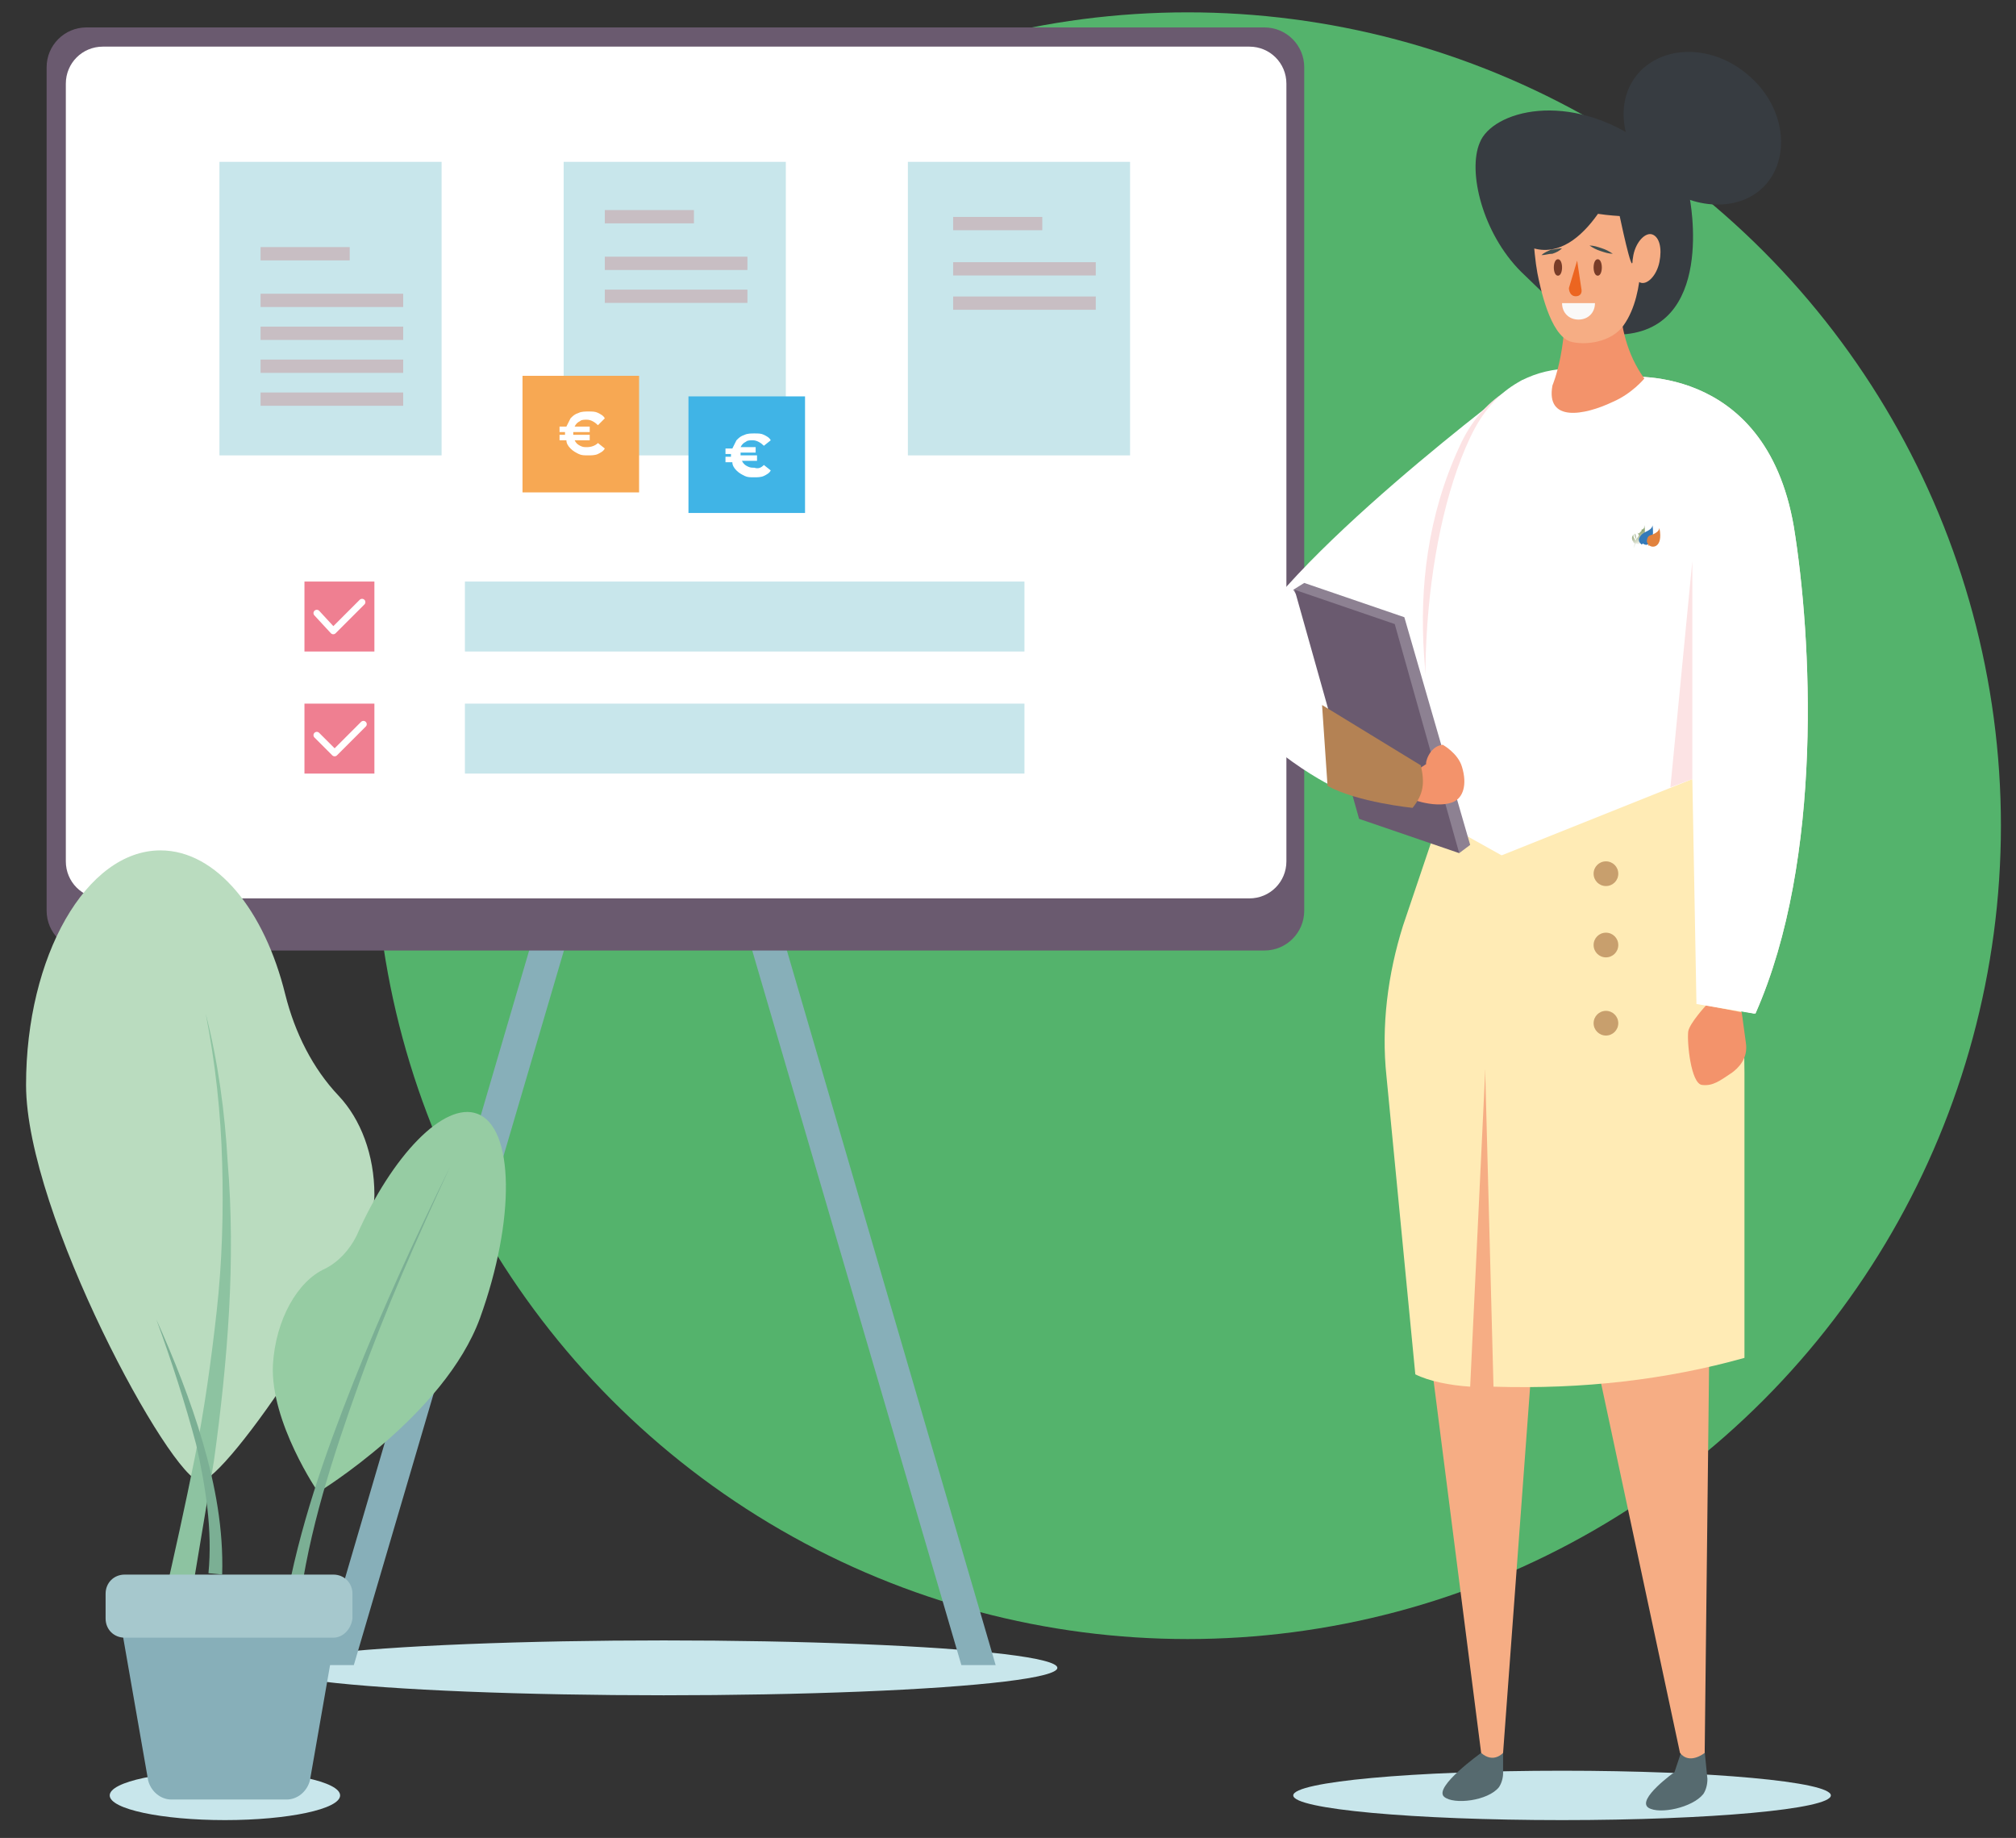 <?xml version="1.0" encoding="utf-8"?>
<!-- Generator: Adobe Illustrator 22.1.0, SVG Export Plug-In . SVG Version: 6.00 Build 0)  -->
<svg version="1.1" id="Layer_1" xmlns="http://www.w3.org/2000/svg" xmlns:xlink="http://www.w3.org/1999/xlink" x="0px" y="0px"
	 viewBox="0 0 147 134" style="enable-background:new 0 0 147 134;" xml:space="preserve">
<rect x="0" y="0" width="147" height="134" fill="#333333" stroke="none"/>
<style type="text/css">
	.st0{fill:#54B36C;}
	.st1{fill:#C8E6EB;}
	.st2{fill:#87AFB9;}
	.st3{fill:#6A5A6F;}
	.st4{fill:#FFFFFF;}
	.st5{fill:none;stroke:#C8BEC3;stroke-width:0.969;stroke-miterlimit:10;}
	.st6{fill:#F7A853;}
	.st7{fill:#40B4E6;}
	.st8{fill:#EF7F91;}
	.st9{fill:none;stroke:#FFFFFF;stroke-width:0.484;stroke-linecap:round;stroke-linejoin:round;stroke-miterlimit:10;}
	.st10{fill:#BADCBF;}
	.st11{fill:#8DC3A1;}
	.st12{fill:#96CCA3;}
	.st13{fill:#7BAF94;}
	.st14{fill:#A6C8CD;}
	.st15{fill:#566A6F;}
	.st16{fill:#F6AD84;}
	.st17{fill:#373C41;}
	.st18{fill:#FCE3E4;}
	.st19{fill:#F3936B;}
	.st20{fill:#FAF9F8;}
	.st21{fill:#415050;}
	.st22{fill:#783C28;}
	.st23{fill:#EC6520;}
	.st24{fill:#FFEBB5;}
	.st25{fill:#8D8192;}
	.st26{fill:#B48254;}
	.st27{fill:#C89F6D;}
	.st28{fill:url(#SVGID_1_);}
	.st29{fill:url(#SVGID_2_);}
	.st30{fill:url(#SVGID_3_);}
	.st31{fill:url(#SVGID_4_);}
	.st32{fill:url(#SVGID_5_);}
	.st33{fill:url(#SVGID_6_);}
</style>
<g>
	<ellipse class="st0" cx="86.6" cy="60.2" rx="59.3" ry="59.3"/>
</g>
<g>
	<g>
		<ellipse class="st1" cx="48.4" cy="121.6" rx="28.7" ry="2"/>
		<g>
			<polygon class="st2" points="25.8,121.4 48,45.9 70.1,121.4 72.6,121.4 48,37.2 23.3,121.4 			"/>
		</g>
		<g>
			<path class="st3" d="M92.2,69.3H6.3c-1.6,0-2.9-1.3-2.9-2.9V4.9C3.4,3.3,4.7,2,6.3,2h85.9c1.6,0,2.9,1.3,2.9,2.9v61.5
				C95.1,68,93.8,69.3,92.2,69.3z"/>
		</g>
		<path class="st4" d="M91.1,65.5H7.5c-1.5,0-2.7-1.2-2.7-2.7V6.1c0-1.5,1.2-2.7,2.7-2.7h83.6c1.5,0,2.7,1.2,2.7,2.7v56.7
			C93.8,64.3,92.6,65.5,91.1,65.5z"/>
		<g>
			<rect x="16" y="11.8" class="st1" width="16.2" height="21.4"/>
			<rect x="41.1" y="11.8" class="st1" width="16.2" height="21.4"/>
			<rect x="66.2" y="11.8" class="st1" width="16.2" height="21.4"/>
			<line class="st5" x1="19" y1="29.1" x2="29.4" y2="29.1"/>
			<line class="st5" x1="19" y1="26.7" x2="29.4" y2="26.7"/>
			<line class="st5" x1="19" y1="24.3" x2="29.4" y2="24.3"/>
			<line class="st5" x1="19" y1="21.9" x2="29.4" y2="21.9"/>
			<line class="st5" x1="19" y1="18.5" x2="25.5" y2="18.5"/>
			<line class="st5" x1="44.1" y1="21.6" x2="54.5" y2="21.6"/>
			<line class="st5" x1="44.1" y1="19.2" x2="54.5" y2="19.2"/>
			<line class="st5" x1="44.1" y1="15.8" x2="50.6" y2="15.8"/>
			<line class="st5" x1="69.5" y1="22.1" x2="79.9" y2="22.1"/>
			<line class="st5" x1="69.5" y1="19.6" x2="79.9" y2="19.6"/>
			<line class="st5" x1="69.5" y1="16.3" x2="76" y2="16.3"/>
			<rect x="38.1" y="27.4" class="st6" width="8.5" height="8.5"/>
			<rect x="50.2" y="28.9" class="st7" width="8.5" height="8.5"/>
			<rect x="22.2" y="42.4" class="st8" width="5.1" height="5.1"/>
			<rect x="22.2" y="51.3" class="st8" width="5.1" height="5.1"/>
			<rect x="33.9" y="42.4" class="st1" width="40.8" height="5.1"/>
			<rect x="33.9" y="51.3" class="st1" width="40.8" height="5.1"/>
			<polyline class="st9" points="26.4,43.9 24.3,46 23.1,44.7 			"/>
			<polyline class="st9" points="26.5,52.8 24.4,54.9 23.1,53.6 			"/>
		</g>
		<g>
			<path class="st4" d="M43.6,32.3l0.5,0.4c-0.1,0.2-0.3,0.3-0.5,0.4c-0.2,0.1-0.5,0.1-0.7,0.1c-0.3,0-0.5,0-0.7-0.1
				c-0.2-0.1-0.4-0.2-0.6-0.4c-0.2-0.2-0.3-0.4-0.3-0.6h-0.5v-0.4h0.4c0,0,0-0.1,0-0.1s0-0.1,0-0.1h-0.4v-0.4h0.5
				c0.1-0.2,0.2-0.4,0.3-0.6c0.2-0.2,0.3-0.3,0.6-0.4c0.2-0.1,0.5-0.1,0.7-0.1c0.3,0,0.5,0,0.7,0.1c0.2,0.1,0.4,0.2,0.5,0.4L43.6,31
				c-0.2-0.2-0.5-0.4-0.8-0.4c-0.2,0-0.4,0-0.5,0.1c-0.2,0.1-0.3,0.2-0.4,0.4H43v0.4h-1.2c0,0,0,0.1,0,0.1s0,0.1,0,0.1H43v0.4h-1.1
				c0.1,0.2,0.2,0.3,0.4,0.4c0.2,0.1,0.3,0.1,0.5,0.1C43.1,32.6,43.4,32.5,43.6,32.3z"/>
		</g>
		<g>
			<path class="st4" d="M55.7,33.9l0.5,0.4c-0.1,0.2-0.3,0.3-0.5,0.4c-0.2,0.1-0.5,0.1-0.7,0.1c-0.3,0-0.5,0-0.7-0.1
				c-0.2-0.1-0.4-0.2-0.6-0.4c-0.2-0.2-0.3-0.4-0.3-0.6h-0.5v-0.4h0.4c0,0,0-0.1,0-0.1s0-0.1,0-0.1h-0.4v-0.4h0.5
				c0.1-0.2,0.2-0.4,0.3-0.6c0.2-0.2,0.3-0.3,0.6-0.4c0.2-0.1,0.5-0.1,0.7-0.1c0.3,0,0.5,0,0.7,0.1c0.2,0.1,0.4,0.2,0.5,0.4
				l-0.5,0.4c-0.2-0.2-0.5-0.4-0.8-0.4c-0.2,0-0.4,0-0.5,0.1c-0.2,0.1-0.3,0.2-0.4,0.4h1.1v0.4H54c0,0,0,0.1,0,0.1s0,0.1,0,0.1h1.2
				v0.4h-1.1c0.1,0.2,0.2,0.3,0.4,0.4c0.2,0.1,0.3,0.1,0.5,0.1C55.3,34.2,55.5,34.1,55.7,33.9z"/>
		</g>
	</g>
	<path class="st1" d="M24.8,130.9c0,1-3.8,1.8-8.4,1.8s-8.4-0.8-8.4-1.8s3.8-1.8,8.4-1.8S24.8,129.9,24.8,130.9z"/>
	<path class="st1" d="M133.5,130.9c0,1-8.8,1.8-19.6,1.8s-19.6-0.8-19.6-1.8s8.8-1.8,19.6-1.8S133.5,129.9,133.5,130.9z"/>
	<g>
		<path class="st2" d="M20.9,131.2h-8.4c-0.8,0-1.5-0.6-1.7-1.4l-2.2-12.6h16.2l-2.2,12.6C22.4,130.6,21.7,131.2,20.9,131.2z"/>
		<g>
			<g>
				<path class="st10" d="M24.7,79.9c-1.9-2-3.2-4.6-3.9-7.4c-1.5-6.1-5-10.5-9.1-10.5c-5.4,0-9.8,7.7-9.8,17.1s10.6,28.8,12.7,28.9
					c1.8,0.1,12.7-15.8,12.7-20.9C27.3,84.2,26.3,81.6,24.7,79.9z"/>
				<g>
					<path class="st11" d="M15,73.9c0.9,3.5,1.4,7.2,1.6,10.8c0.3,3.6,0.3,7.3,0.1,10.9c-0.2,3.6-0.6,7.3-1.1,10.9
						c-0.6,3.6-1.2,7.2-1.8,10.8l-1.9-0.4c0.8-3.5,1.6-7.1,2.3-10.6s1.2-7.1,1.6-10.7c0.4-3.6,0.5-7.2,0.4-10.8
						C16.1,81.1,15.7,77.5,15,73.9z"/>
				</g>
			</g>
			<path class="st12" d="M35,96.1c2.6-7.2,2.5-13.9-0.2-14.9c-2.4-0.9-6.2,3-8.8,8.9c-0.5,1-1.3,1.9-2.3,2.4c-2,0.9-3.6,3.7-3.8,7
				c-0.2,4.2,3.3,9.3,3.3,9.3S32.4,103.2,35,96.1z"/>
			<g>
				<path class="st13" d="M32.8,85.1c-2.4,5.2-4.7,10.4-6.6,15.7c-1.9,5.3-3.7,10.8-4.4,16.4l-1-0.1c1-5.7,2.9-11.1,5-16.4
					C27.9,95.4,30.3,90.2,32.8,85.1z"/>
			</g>
		</g>
		<path class="st14" d="M24.3,119.4H9.1c-0.8,0-1.4-0.6-1.4-1.4v-1.8c0-0.8,0.6-1.4,1.4-1.4h15.2c0.8,0,1.4,0.6,1.4,1.4v1.8
			C25.6,118.8,25,119.4,24.3,119.4z"/>
		<g>
			<path class="st13" d="M11.4,96.2c1.3,2.9,2.5,5.9,3.4,9s1.5,6.3,1.4,9.6l-1-0.1c0.3-3.1-0.2-6.3-0.9-9.4
				C13.5,102.3,12.5,99.2,11.4,96.2z"/>
		</g>
	</g>
	<g>
		<path class="st15" d="M122.6,127.7l-0.5,1.5c0,0-2.8,2-1.9,2.6c0.8,0.5,3.2,0,4-1c0.2-0.3,0.3-0.7,0.3-1.1l-0.2-2H122.6z"/>
		<path class="st15" d="M109.6,127.8H108c0,0-3.5,2.5-2.7,3.2c0.7,0.6,3.2,0.3,4-0.7c0.2-0.3,0.3-0.7,0.3-1v-1.6V127.8z"/>
		<path class="st16" d="M113.5,66.2l-8.1-4.6l-2.4,7.3c-1.1,3.3-1.5,6.9-1.2,10.4l6.2,48.5c0.9,0.8,1.6,0,1.6,0l3.9-52.8V66.2z"/>
		<path class="st16" d="M109.6,67.4l12.9,60.4c0.7,0.9,1.8,0,1.8,0l0.7-61.6L109.6,67.4z"/>
		<path class="st4" d="M112.2,58l-15.3-0.8c0,0-8.8-4.5-6.8-9.2c3-7,20.9-20.3,20.9-20.3L112.2,58z"/>
		<path class="st17" d="M110.9,19.8c1.8,1.7,4.4,4.6,7,4.6c7.3-0.1,5.3-10,5.3-10l-3.3-3.9c-5.5-4-11.1-2.4-12-0.1
			C107,12.5,108.1,17,110.9,19.8z"/>
		<path class="st18" d="M106.4,32.6c-4.6,10-2.4,20.8,0.5,29.2c2.1,6,16.6-1.4,16.6-1.4l0.2,12.7l4.3,0.8c5-11.3,4.1-27.5,2.8-35.5
			c-2.1-12.2-12.5-10.9-12.5-10.9S109.8,25,106.4,32.6z"/>
		<path class="st4" d="M107.2,31.9c-3.6,7.6-4.4,21.5-1.5,29.9c2,6,17.8-1.4,17.8-1.4l0.2,12.7l4.3,0.8c5-11.3,4.1-27.5,2.8-35.5
			c-2.1-12.2-12.5-10.9-12.5-10.9S110.7,24.4,107.2,31.9z"/>
		<path class="st19" d="M114,20.3c0.5,4.8-0.8,7.8-0.8,7.8c-0.5,2.7,2.3,2.2,4.4,1.2c1.4-0.6,2.3-1.7,2.3-1.7
			c-2.6-3.6-1.6-8.2-1.6-8.2L114,20.3z"/>
		<path class="st16" d="M119.5,15.8c0,0-1.6,0-2.9-0.2c-2.6-0.4-4.9-0.2-4.9-0.2s0.1,2.9,0.4,4.5c0.2,1,0.9,4.5,2.4,5
			c1,0.3,3,0.1,3.9-1.2c1.7-2.4,1.2-6.6,1.2-6.6C119.6,16.9,119.5,15.8,119.5,15.8z"/>
		<path class="st17" d="M117.9,14.8c0,0,0.9,4.4,1.1,4.4c0.2,0,0.8-2.2,0.8-2.2C120,14.6,117.9,14.8,117.9,14.8z"/>
		<path class="st20" d="M113.9,22.1c0,0.7,0.5,1.2,1.2,1.2c0.7,0,1.2-0.5,1.2-1.2H113.9z"/>
		<g>
			<path class="st21" d="M116.8,18.1c0.3,0.1,0.5,0.2,0.8,0.4c-0.3,0-0.6-0.1-0.9-0.2c-0.3-0.1-0.5-0.2-0.8-0.4
				C116.2,17.9,116.5,18,116.8,18.1z"/>
		</g>
		<g>
			<path class="st21" d="M113.2,18.5c-0.3,0-0.5,0.1-0.8,0.1c0.2-0.2,0.5-0.3,0.7-0.4c0.3,0,0.5-0.1,0.8-0.1
				C113.7,18.3,113.5,18.4,113.2,18.5z"/>
		</g>
		<path class="st22" d="M116.5,18.9c0.2,0,0.3,0.3,0.3,0.6c0,0.3-0.1,0.6-0.3,0.6c-0.2,0-0.3-0.3-0.3-0.6S116.3,18.9,116.5,18.9z"/>
		<path class="st22" d="M113.6,18.9c0.2,0,0.3,0.3,0.3,0.6c0,0.3-0.1,0.6-0.3,0.6c-0.2,0-0.3-0.3-0.3-0.6S113.4,18.9,113.6,18.9z"/>
		<path class="st16" d="M120.5,17.1c0.5,0.2,0.7,1,0.5,2c-0.2,1-0.9,1.7-1.4,1.5s-0.7-1-0.5-2C119.3,17.6,120,16.9,120.5,17.1z"/>
		<path class="st23" d="M115.3,21c0.1,0.4-0.1,0.6-0.4,0.6c-0.4,0-0.5-0.4-0.5-0.6l0.6-2L115.3,21z"/>
		<path class="st17" d="M112.6,11.5c-4.1,0.2-5.9,3.8-1.7,6.2c4.2,2.5,7.1-4.8,7.1-4.8C118.1,10.5,116.7,11.5,112.6,11.5z"/>
		<path class="st24" d="M107.2,101.1l1.1-23.1l5.2-13.4l-8.6-4.8l-2.6,7.7c-1.1,3.5-1.6,7.3-1.2,11l2.1,21.7
			C104.2,100.7,105.7,101,107.2,101.1z"/>
		<path class="st24" d="M127.2,99V78.2c0-5.4-1-10.8-3-15.8l-0.8-5.6L107.9,63l1,38.1C115.4,101.3,121.5,100.6,127.2,99z"/>
		<path class="st19" d="M124.4,73.3c0,0-1.2,1.3-1.3,1.9c-0.1,0.8,0.2,3.8,1,3.9c0.8,0.1,1.3-0.3,2.2-0.9c0.4-0.3,1.2-1,1-2.2
			l-0.3-2.2L124.4,73.3z"/>
		<polygon class="st4" points="128.9,65.6 127.9,73.9 123.7,73.2 123.4,56.8 		"/>
		<g>
			<polygon class="st25" points="94.3,43 95.1,42.5 102.4,45 107.2,61.6 106.4,62.2 			"/>
		</g>
		<g>
			<polygon class="st3" points="94.4,43 101.7,45.5 106.4,62.2 99.1,59.7 			"/>
		</g>
		<path class="st19" d="M104,55.7l-1.5,1v1.4c0,0,2,0.9,3.4,0.4c0.8-0.3,1.1-1.3,0.7-2.6c-0.3-1-1.4-1.6-1.4-1.6
			C104.2,54.4,103.9,55.7,104,55.7z"/>
		<path class="st26" d="M96.4,51.4l0.4,5.9l0,0c2.2,1.2,6.2,1.6,6.2,1.6c0.8-1,0.9-1.8,0.6-3.1L96.4,51.4z"/>
		<path class="st27" d="M117.1,62.8c0.5,0,0.9,0.4,0.9,0.9s-0.4,0.9-0.9,0.9s-0.9-0.4-0.9-0.9C116.2,63.2,116.6,62.8,117.1,62.8z"/>
		<path class="st27" d="M117.1,68c0.5,0,0.9,0.4,0.9,0.9s-0.4,0.9-0.9,0.9s-0.9-0.4-0.9-0.9S116.6,68,117.1,68z"/>
		<circle class="st27" cx="117.1" cy="74.6" r="0.9"/>
		<path class="st17" d="M127.5,5.5c2.6,2.2,3.1,5.8,1.3,7.9c-1.8,2.1-5.4,2-8-0.2s-3.2-5.8-1.3-7.9C121.4,3.2,125,3.3,127.5,5.5z"/>
		<polygon class="st18" points="121.8,57.4 123.4,40.9 123.4,56.8 		"/>
	</g>
</g>
<g>
	<g>
		<g>
			<g>
				
					<linearGradient id="SVGID_1_" gradientUnits="userSpaceOnUse" x1="85.223" y1="-58.742" x2="85.814" y2="-57.836" gradientTransform="matrix(1.236 0.199 -0.199 1.236 2.218 94.198)">
					<stop  offset="0" style="stop-color:#608647"/>
					<stop  offset="0.367" style="stop-color:#A5B48C"/>
					<stop  offset="0.749" style="stop-color:#E6E9DE"/>
					<stop  offset="0.921" style="stop-color:#FFFFFF"/>
				</linearGradient>
				<path class="st28" d="M119.9,38.3c-0.1,0.5-0.8,0.4-0.9,0.9c0,0.1,0,0.2,0.1,0.3c0,0.1,0.1,0.1,0.1,0.1c0,0.1-0.1,0.2-0.1,0.4
					h0.1c0-0.2,0-0.3,0.1-0.4C119.5,39.8,120.1,39.6,119.9,38.3z"/>
				
					<radialGradient id="SVGID_2_" cx="8012.037" cy="-5127.616" r="9.272" gradientTransform="matrix(0.227 3.654538e-02 -3.654538e-02 0.227 -1885.355 907.955)" gradientUnits="userSpaceOnUse">
					<stop  offset="0.191" style="stop-color:#608647"/>
					<stop  offset="0.226" style="stop-color:#6D8E52"/>
					<stop  offset="0.372" style="stop-color:#A2B189"/>
					<stop  offset="0.503" style="stop-color:#CBD2BB"/>
					<stop  offset="0.613" style="stop-color:#E7EAE0"/>
					<stop  offset="0.699" style="stop-color:#F9FAF7"/>
					<stop  offset="0.75" style="stop-color:#FFFFFF"/>
				</radialGradient>
				<path class="st29" d="M119.3,39.3c-0.1-0.1-0.1-0.3-0.1-0.4l0,0C119.3,39,119.3,39.2,119.3,39.3c0.1-0.1,0.2-0.2,0.2-0.3
					c-0.1-0.1-0.1-0.2-0.1-0.3l0,0c0,0.1,0,0.2,0.1,0.2c0.1-0.1,0.1-0.1,0.2-0.2c0-0.1,0-0.2,0-0.2l0,0c0,0.1,0,0.1,0.1,0.1
					c0.1-0.1,0.1-0.2,0.1-0.2c0-0.1,0.1-0.2,0.1-0.3c-0.1,0.5-0.8,0.4-0.9,0.9c0,0.1,0,0.2,0.1,0.3c0,0.1,0.1,0.1,0.1,0.1
					C119.2,39.5,119.3,39.4,119.3,39.3z"/>
			</g>
			
				<radialGradient id="SVGID_3_" cx="7854.346" cy="-5125.014" r="9.272" gradientTransform="matrix(0.227 3.651356e-02 -3.651356e-02 0.227 -1847.279 912.432)" gradientUnits="userSpaceOnUse">
				<stop  offset="0" style="stop-color:#DBE4F3"/>
				<stop  offset="0.152" style="stop-color:#D8E1F1"/>
				<stop  offset="0.288" style="stop-color:#CFDAEE"/>
				<stop  offset="0.418" style="stop-color:#C0CEE8"/>
				<stop  offset="0.544" style="stop-color:#A8BDDF"/>
				<stop  offset="0.667" style="stop-color:#8AA8D4"/>
				<stop  offset="0.787" style="stop-color:#618FC7"/>
				<stop  offset="0.885" style="stop-color:#347AB9"/>
			</radialGradient>
			<path class="st30" d="M120.5,38.3c-0.1,0.5-0.8,0.4-0.9,0.9c0,0.1,0,0.2,0.1,0.3C119.9,39.9,120.7,39.9,120.5,38.3z"/>
			
				<radialGradient id="SVGID_4_" cx="7854.073" cy="-5125.293" r="9.273" gradientTransform="matrix(0.227 3.651356e-02 -3.651356e-02 0.227 -1847.226 912.506)" gradientUnits="userSpaceOnUse">
				<stop  offset="0" style="stop-color:#FFFFFF"/>
				<stop  offset="3.065923e-02" style="stop-color:#EEF2FA"/>
				<stop  offset="7.819057e-02" style="stop-color:#D9E2F2"/>
				<stop  offset="0.131" style="stop-color:#C8D6EC"/>
				<stop  offset="0.19" style="stop-color:#BBCEE8"/>
				<stop  offset="0.262" style="stop-color:#B4C9E6"/>
				<stop  offset="0.382" style="stop-color:#B2C7E5"/>
				<stop  offset="0.552" style="stop-color:#7EA2D1"/>
				<stop  offset="0.718" style="stop-color:#4B84C0"/>
				<stop  offset="0.8" style="stop-color:#347AB9"/>
			</radialGradient>
			<path class="st31" d="M119.5,39.3c0,0.1,0,0.2,0.1,0.3c0,0,0,0,0.1,0.1c0.2-0.1,0.3-0.3,0.3-0.8C119.8,38.9,119.6,39,119.5,39.3z
				"/>
			
				<radialGradient id="SVGID_5_" cx="7680.783" cy="-5125.015" r="9.273" gradientTransform="matrix(0.227 3.651356e-02 -3.651356e-02 0.227 -1807.412 918.856)" gradientUnits="userSpaceOnUse">
				<stop  offset="0.135" style="stop-color:#F6E85A"/>
				<stop  offset="0.146" style="stop-color:#F6E658"/>
				<stop  offset="0.222" style="stop-color:#F7DA51"/>
				<stop  offset="0.302" style="stop-color:#F7D14B"/>
				<stop  offset="0.39" style="stop-color:#F6CB48"/>
				<stop  offset="0.5" style="stop-color:#F6C947"/>
				<stop  offset="0.623" style="stop-color:#F0B445"/>
				<stop  offset="0.841" style="stop-color:#E5913F"/>
				<stop  offset="0.95" style="stop-color:#E1823D"/>
			</radialGradient>
			<path class="st32" d="M121,38.5c-0.1,0.5-0.8,0.4-0.9,0.9c0,0.1,0,0.2,0.1,0.3C120.4,40,121.3,40,121,38.5z"/>
			
				<radialGradient id="SVGID_6_" cx="7680.784" cy="-5125.015" r="9.273" gradientTransform="matrix(0.227 3.651356e-02 -3.651356e-02 0.227 -1807.412 918.856)" gradientUnits="userSpaceOnUse">
				<stop  offset="0" style="stop-color:#F6E85A"/>
				<stop  offset="1.555013e-02" style="stop-color:#F6E458"/>
				<stop  offset="7.434882e-02" style="stop-color:#F4D551"/>
				<stop  offset="0.139" style="stop-color:#F3C94C"/>
				<stop  offset="0.213" style="stop-color:#F2C148"/>
				<stop  offset="0.302" style="stop-color:#F1BB46"/>
				<stop  offset="0.45" style="stop-color:#F1B945"/>
				<stop  offset="0.472" style="stop-color:#EFB445"/>
				<stop  offset="0.568" style="stop-color:#E99F41"/>
				<stop  offset="0.664" style="stop-color:#E48F3F"/>
				<stop  offset="0.759" style="stop-color:#E2863E"/>
				<stop  offset="0.85" style="stop-color:#E1823D"/>
			</radialGradient>
			<path class="st33" d="M120.1,39.4c0,0.1,0,0.2,0.1,0.3c0,0,0,0,0,0.1c0.2-0.1,0.3-0.3,0.3-0.8C120.3,39,120.1,39.1,120.1,39.4z"
				/>
		</g>
	</g>
</g>
</svg>
